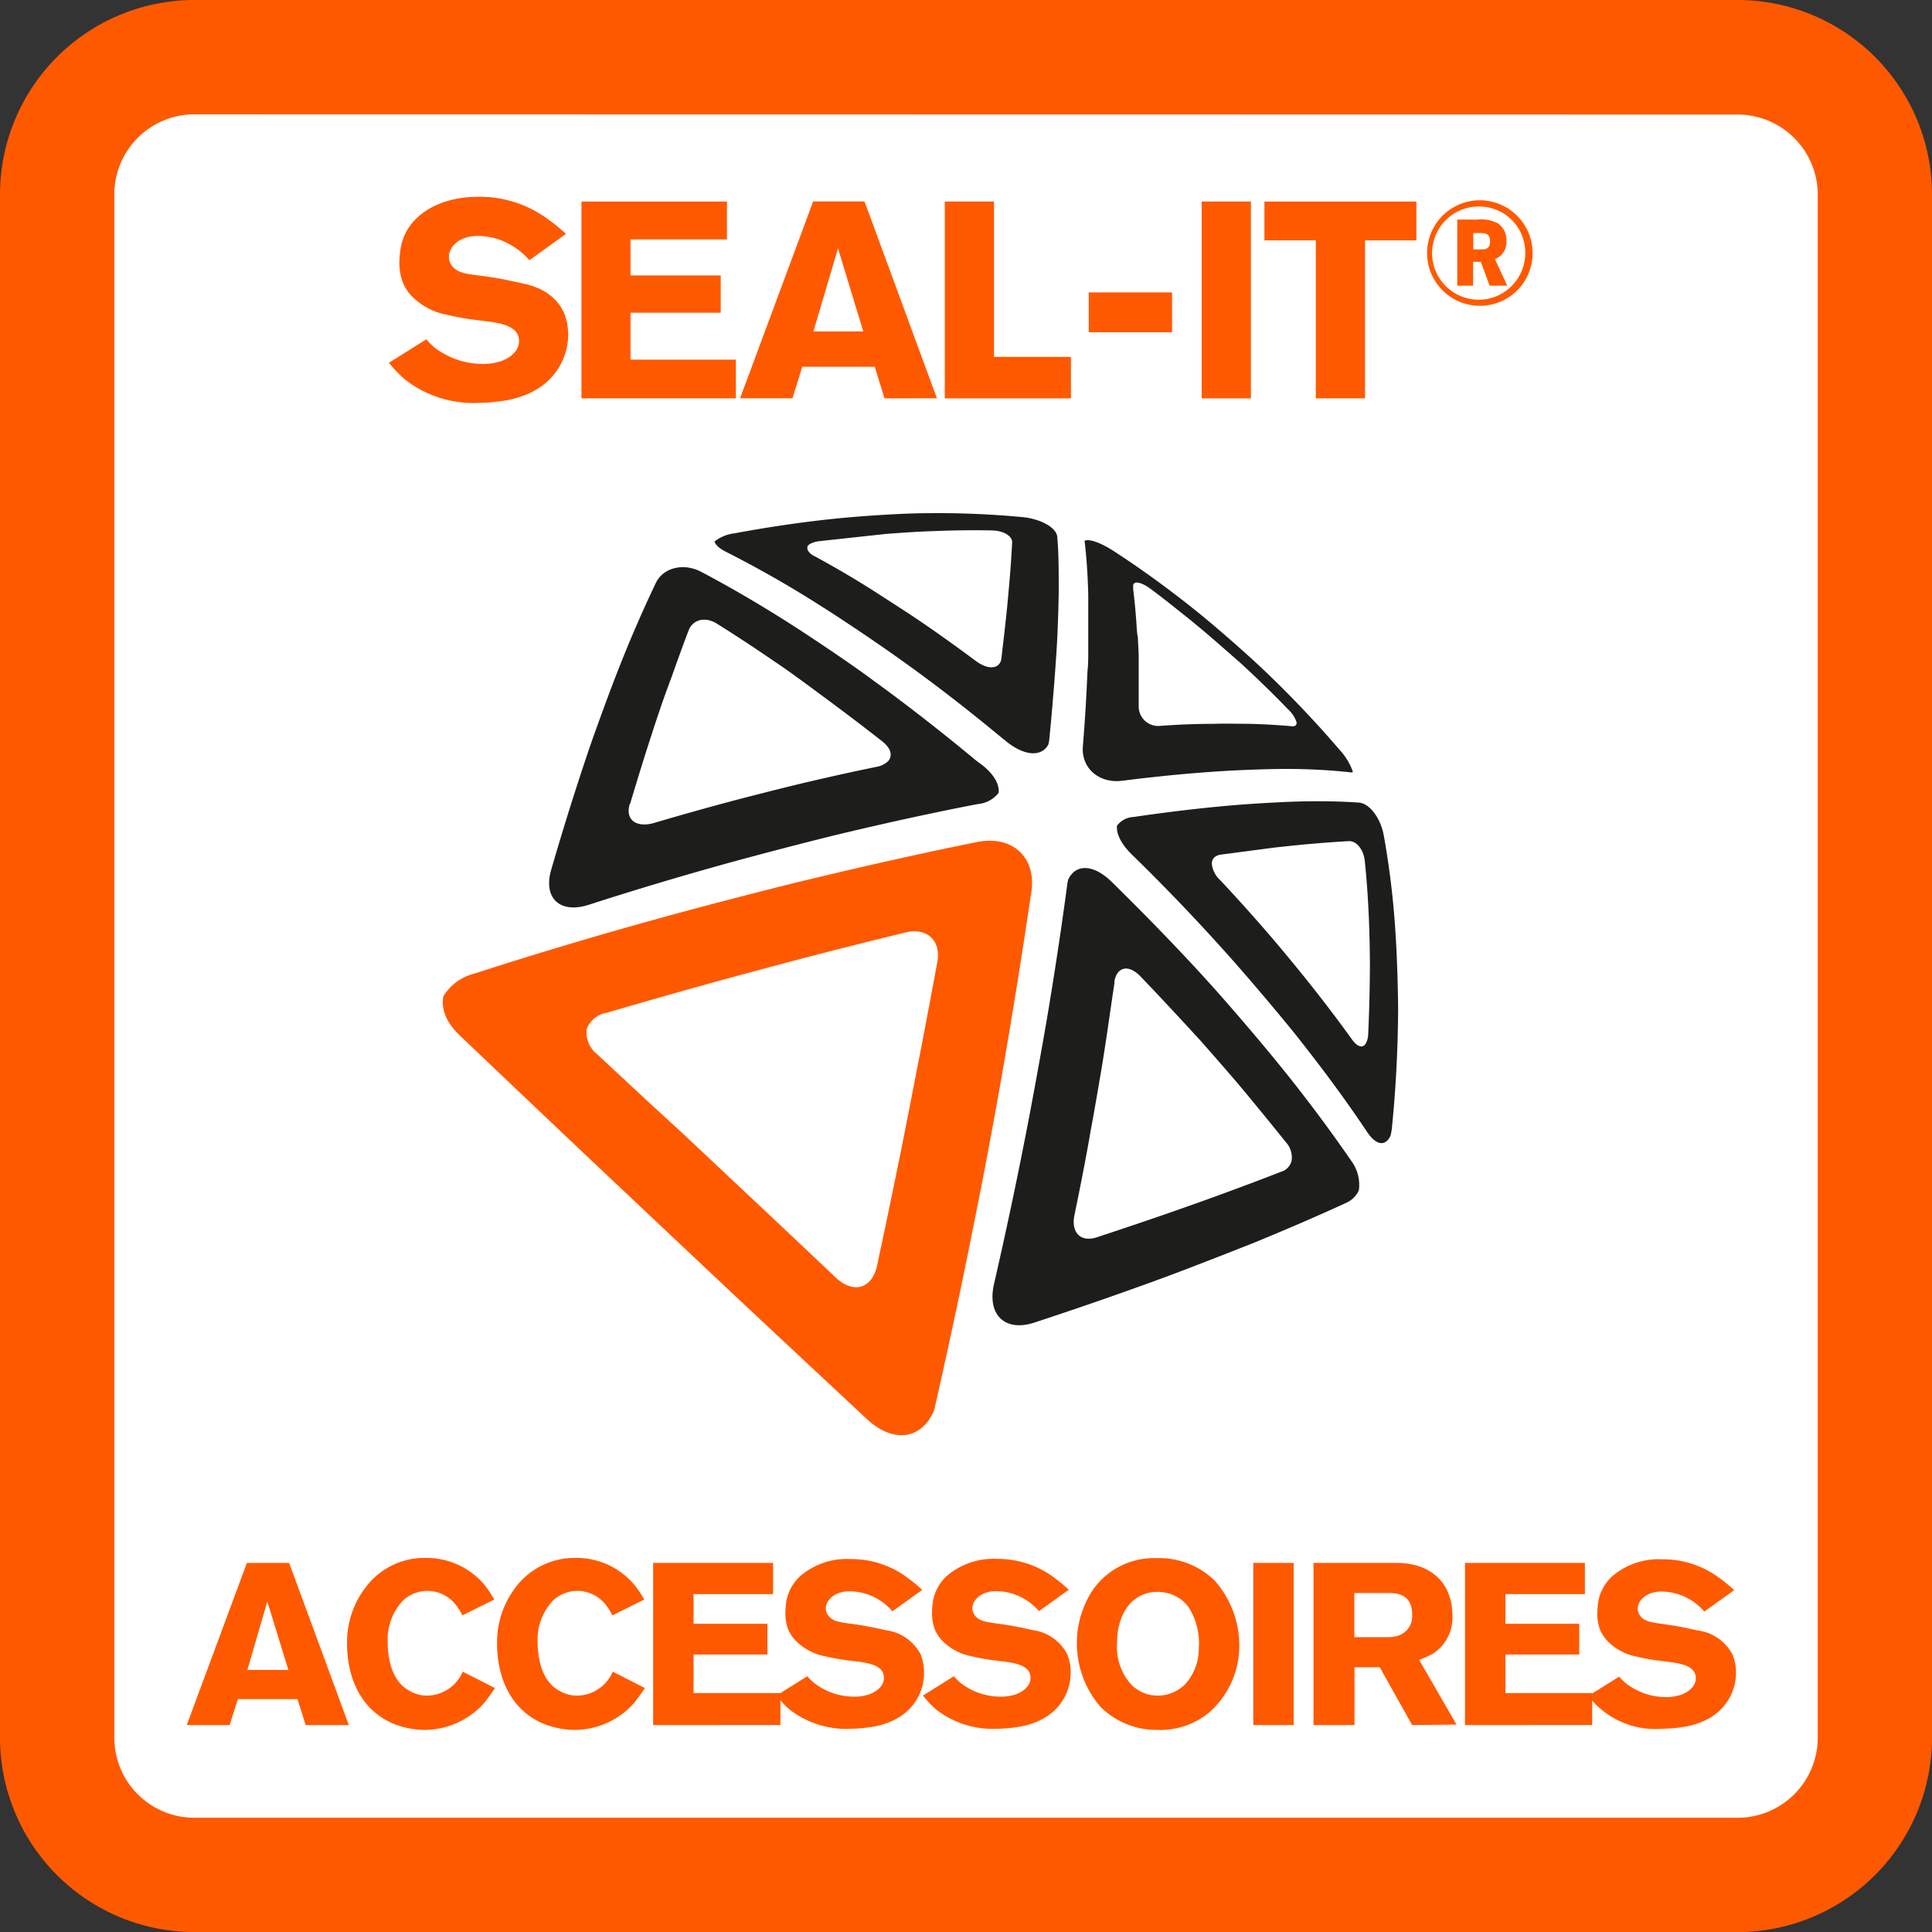 <svg xmlns="http://www.w3.org/2000/svg" viewBox="0 0 235.55 235.56"><rect x="0" y="0" width="235.55" height="235.56" fill="#333333" stroke="none"/><defs><style>.cls-1{fill:#fff;}.orange{fill:#ff5900;}.cls-3{fill:#1d1d1b;}</style></defs><title>Middel 1fr</title><g id="Laag_2" data-name="Laag 2"><g id="Laag_1-2" data-name="Laag 1"><rect class="cls-1" x="6.97" y="6.97" width="221.62" height="221.62" rx="16.72" ry="16.72"/><path class="orange" d="M190.86,832.84H2.69A23.72,23.72,0,0,1-21,809.14V621A23.72,23.72,0,0,1,2.69,597.28H190.86A23.71,23.71,0,0,1,214.55,621V809.14a23.72,23.72,0,0,1-23.69,23.7ZM2.69,611.22A9.76,9.76,0,0,0-7.06,621V809.14a9.76,9.76,0,0,0,9.75,9.76H190.86a9.77,9.77,0,0,0,9.76-9.76V621a9.77,9.77,0,0,0-9.76-9.75Z" transform="translate(21 -597.28)"/><path class="cls-3" d="M67.42,664.51c3.67,1.86,7.5,4,11.44,6.51,2.57,1.61,6.86,4.49,9.52,6.39,4.25,3,8.53,6.32,12.78,9.84.14.12.29.22.42.34,2.31,1.91,4.43,2,5.25.44,0-.13.06-.28.08-.42.19-1.86.35-3.66.49-5.4.18-2.09.32-4.12.44-6s.22-5.09.24-6.8c0-2.5,0-4.73-.18-6.69-.09-1.1-2-2.17-4.19-2.39A110.13,110.13,0,0,0,92,659.85c-2.62,0-7,.28-9.77.53-4.5.41-9.09,1.07-13.72,1.93a4.76,4.76,0,0,0-2.4,1C66.25,663.7,66.65,664.11,67.42,664.51Zm10-.55c.12-.32.62-.58,1.46-.7l8-.87c1.62-.13,4.22-.31,5.79-.35q3.69-.16,7.21-.09c1.44,0,2.57.69,2.52,1.48-.07,1.34-.16,2.77-.29,4.31-.08,1-.24,2.74-.35,3.86-.19,1.87-.42,3.85-.67,5.94a1.22,1.22,0,0,1-.26.68c-.51.65-1.64.55-2.88-.37-2.47-1.84-4.92-3.59-7.38-5.25-1.5-1-4-2.6-5.43-3.52q-3.47-2.18-6.85-4a1.86,1.86,0,0,1-.77-.65A.45.45,0,0,1,77.46,664Z" transform="translate(21 -597.28)"/><path class="cls-3" d="M50.82,707.58q8.55-2.76,17.4-5.2c3.66-1,9.65-2.57,13.28-3.44q4.69-1.12,9.27-2.11c2.54-.54,5-1.06,7.53-1.53a3.54,3.54,0,0,0,2.45-1.36c.11-1-.5-2.15-1.88-3.29L98,690c-4.17-3.46-8.34-6.72-12.49-9.73-2.68-2-7-4.89-9.58-6.56-3.94-2.53-7.76-4.77-11.42-6.7-2.17-1.15-4.66-.53-5.55,1.35-1.55,3.23-3.11,6.81-4.63,10.69-.87,2.2-2.17,5.76-3.17,8.56-.06.19-.13.4-.2.58-1.64,4.82-3.25,9.92-4.79,15.25C45.25,706.83,47.3,708.72,50.82,707.58Zm5-12.28c.87-2.92,1.74-5.75,2.63-8.47.53-1.66,1.41-4.28,2-5.84.12-.35.25-.69.37-1,.71-2,1.43-4,2.14-5.86.52-1.32,2-1.7,3.42-.83q3.4,2.13,6.93,4.55c1.52,1,4,2.82,5.58,4q3.8,2.78,7.67,5.81c.81.64,1.14,1.31,1,1.88a1.22,1.22,0,0,1-.25.51,2.67,2.67,0,0,1-1.43.72q-4.87,1-9.82,2.19c-2.06.5-5.45,1.36-7.54,1.91-3.32.88-6.64,1.82-9.94,2.79C56.46,698.19,55.22,697.15,55.78,695.3Z" transform="translate(21 -597.28)"/><path class="cls-3" d="M115.82,692.47q6.56-.83,12.29-1.18c2.23-.14,5.63-.26,7.56-.26a72.82,72.82,0,0,1,7.78.39,1,1,0,0,0,.48,0,.19.19,0,0,0,0-.08,7.54,7.54,0,0,0-1.59-2.62,131.24,131.24,0,0,0-9.28-9.77c-2.05-1.95-5.53-5-7.71-6.77-.4-.34-.82-.65-1.24-1-3.07-2.42-6.22-4.7-9.41-6.77-1.59-1-2.91-1.46-3.47-1.2.24,2,.39,4.14.45,6.61,0,1.73,0,4.82,0,6.86,0,.81,0,1.65-.1,2.5-.11,2.82-.29,5.81-.55,9C110.76,690.87,112.94,692.83,115.82,692.47Zm1.74-19.1c-.1-1.5-.24-2.92-.4-4.25l0-.26c-.11-.84.88-.71,2.2.27s2.35,1.81,3.52,2.74c.93.73,1.84,1.48,2.75,2.24,1.29,1.08,3.36,2.91,4.61,4,2,1.84,3.94,3.72,5.82,5.67a3.6,3.6,0,0,1,1,1.51.39.39,0,0,1-.37.53.88.88,0,0,1-.23,0c-1.59-.14-3.28-.24-5.06-.29-1.16,0-3.14-.05-4.4,0q-3.13,0-6.54.25a2.38,2.38,0,0,1-2.63-2.35c0-2.12,0-4.15,0-6.07,0-.66-.07-1.52-.1-2.34C117.61,674.42,117.59,673.83,117.56,673.37Z" transform="translate(21 -597.28)"/><path class="orange" d="M104.75,705.94c.6-4.17-2.37-6.86-6.62-6-6.2,1.25-12.58,2.67-19.07,4.22l-2.58.62c-4.7,1.15-12.43,3.16-17.18,4.48Q47.89,712.41,36.77,716a6.11,6.11,0,0,0-3.72,2.76c-.29,1.49.33,3.18,2,4.75q8.44,8.06,17.45,16.57l.25.24c3.82,3.59,9.9,9.34,13.68,12.89,6.15,5.79,12.27,11.49,18.27,17.09,3.23,3,6.64,2.47,8.16-1a4.42,4.42,0,0,0,.14-.55c1.77-7.81,3.45-15.7,5-23.58,1-4.89,2.46-12.8,3.28-17.55Q103.23,716.36,104.75,705.94Zm-11.47,8.62c-.79,4.27-1.6,8.61-2.47,13-.53,2.8-1.44,7.39-2,10.23-.94,4.57-1.88,9.17-2.87,13.75a4.13,4.13,0,0,1-.38,1.14c-.91,1.88-2.84,2.09-4.7.33q-5.27-5-10.6-10l-8-7.52L58,731.58l-6.2-5.77a3.42,3.42,0,0,1-1.3-2.66c0-.1,0-.21,0-.31A3.12,3.12,0,0,1,53,720.75c4.43-1.3,8.89-2.57,13.35-3.8l2.59-.71c2.53-.68,5.47-1.47,7.46-2,4.39-1.14,8.72-2.24,13-3.27C92,710.33,93.75,711.93,93.28,714.56Z" transform="translate(21 -597.28)"/><path class="cls-3" d="M134.89,727c-2.1-2.6-5.76-6.88-8.13-9.52-3.86-4.29-8-8.53-12.24-12.7-2.24-2.18-4.39-2.18-5.29-.25a5.59,5.59,0,0,0-.11.59c-.72,5.4-1.57,11-2.55,16.8-.64,3.7-1.75,9.84-2.5,13.64-1.19,6.1-2.49,12.22-3.88,18.27-.86,3.76,1.34,5.86,4.89,4.71,5.54-1.82,10.87-3.67,15.94-5.54,3.06-1.13,7.81-3,10.56-4.08q6.27-2.56,11.57-5a3.07,3.07,0,0,0,1.49-1.44,1.6,1.6,0,0,0,.05-.21,4.91,4.91,0,0,0-.93-3.44C141.12,735,138.15,731,134.89,727Zm1.6,11.68a1.61,1.61,0,0,1-.28.71,1.74,1.74,0,0,1-1,.74c-2.36.93-4.83,1.85-7.4,2.79-1.65.61-4.44,1.6-6.2,2.21-2.87,1-5.84,2-8.88,3-2,.65-3.19-.6-2.72-2.76.72-3.49,1.41-7,2-10.43.41-2.16,1-5.66,1.36-7.79.55-3.37,1-6.7,1.5-10,0-.09,0-.17,0-.25.35-1.8,1.76-2.06,3.2-.55,2.39,2.48,4.71,5,7,7.48,1.39,1.55,3.57,4.06,4.87,5.58q3,3.59,5.81,7.1A2.75,2.75,0,0,1,136.49,738.67Z" transform="translate(21 -597.28)"/><path class="cls-3" d="M149.11,710.58a103,103,0,0,0-1.4-11.45c-.39-2.14-1.77-3.94-3.07-4-2.29-.16-4.84-.2-7.67-.12-1.92.06-5.31.25-7.53.44q-5.7.48-12.26,1.44a2.64,2.64,0,0,0-2,1.07,0,0,0,0,0,0,0c-.09,1,.53,2.25,1.85,3.54,4.21,4.1,8.22,8.31,12,12.56,2.32,2.61,5.92,6.86,8,9.45,3.17,4,6.08,7.93,8.65,11.78,1.13,1.68,2.23,1.76,2.85.47a6.94,6.94,0,0,0,.19-1.14c.48-4.84.71-9.59.74-14.19C149.45,717.62,149.3,713.2,149.11,710.58Zm-3.3,12.75a2.47,2.47,0,0,1-.33,1.24c-.37.52-1,.35-1.67-.59q-2.48-3.45-5.25-6.92c-1.17-1.47-3.15-3.88-4.42-5.36q-3.07-3.59-6.39-7.13a3.12,3.12,0,0,1-1-1.92.36.36,0,0,1,0-.1c0-.57.41-1,1.14-1.08l6.46-.85c1.23-.14,3.16-.34,4.29-.44,1.72-.15,3.34-.27,4.87-.35.9,0,1.76,1.06,1.89,2.46.24,2.3.4,4.68.5,7.12.07,1.57.12,4.18.12,5.8C146,717.87,145.94,720.57,145.81,723.33Z" transform="translate(21 -597.28)"/><path class="orange" d="M47.29,641.81c-2.07,3.77-6.39,4.28-7.55,4.42a19,19,0,0,1-2.41.17,13.56,13.56,0,0,1-9-2.89,14.86,14.86,0,0,1-1.91-2l4.56-2.86a9.51,9.51,0,0,0,1,1,9.66,9.66,0,0,0,5.88,2,6.53,6.53,0,0,0,1.87-.24c.17,0,2.55-.71,2.55-2.55,0-2.21-3.19-2.28-5.33-2.58a30.68,30.68,0,0,1-3.4-.61A8.09,8.09,0,0,1,29,633.17a5.22,5.22,0,0,1-1-1.77,7.11,7.11,0,0,1-.31-2.1,12.71,12.71,0,0,1,.14-1.67,6.58,6.58,0,0,1,2.07-3.84c1.19-1.12,3.54-2.52,7.48-2.52a13.94,13.94,0,0,1,7.92,2.38A23.61,23.61,0,0,1,48,625.79L43.55,629a9.09,9.09,0,0,0-4-2.62,9.37,9.37,0,0,0-2.25-.34c-2.44,0-3.57,1.43-3.57,2.55a1.83,1.83,0,0,0,.51,1.26c.82.88,2.15.85,4.39,1.19,1.36.2,2.68.47,4,.78.85.17,3.94.78,5.17,3.7a7.27,7.27,0,0,1,.47,2.59A7.66,7.66,0,0,1,47.29,641.81Z" transform="translate(21 -597.28)"/><path class="orange" d="M49.89,645.85v-24H67.63v4.62H55.87v4.39h11v4.55h-11v5.72H68.72v4.72Z" transform="translate(21 -597.28)"/><path class="orange" d="M86.84,645.85,85.65,642H76.81l-1.19,3.84H69.23l8.91-24H84.4l8.83,24Zm-5.67-18.29-3,10.13h6.08Z" transform="translate(21 -597.28)"/><path class="orange" d="M94.19,645.85v-24h6v18.94h9.38v5.06Z" transform="translate(21 -597.28)"/><path class="orange" d="M111.74,637.79v-4.86H121.9v4.86Z" transform="translate(21 -597.28)"/><path class="orange" d="M125.51,645.85v-24h6v24Z" transform="translate(21 -597.28)"/><path class="orange" d="M145.42,626.58v19.27h-6V626.58h-6.26v-4.73h18.53v4.73Z" transform="translate(21 -597.28)"/><path class="orange" d="M159.41,634.56a6.43,6.43,0,1,1,6.44-6.55A6.4,6.4,0,0,1,159.41,634.56Zm0-12.1a5.68,5.68,0,1,0,5.55,5.8A5.61,5.61,0,0,0,159.42,622.46Zm1.21,9.65-1.08-2.91h-.94v2.91h-1.93v-8.06h2.4a4.46,4.46,0,0,1,2.53.45,2.41,2.41,0,0,1,1.06,2.15,2.2,2.2,0,0,1-1.39,2.22l1.49,3.24Zm-1-6.42h-1v2h1c.76,0,1.05-.28,1.05-1S160.33,625.69,159.59,625.69Z" transform="translate(21 -597.28)"/><path class="orange" d="M16.27,807.6l-1-3.16H8L7,807.6H1.77L9.1,787.83h5.15l7.28,19.77Zm-4.68-15.06-2.43,8.34h5Z" transform="translate(21 -597.28)"/><path class="orange" d="M38,804.94a9.77,9.77,0,0,1-7.23,3.25,10.34,10.34,0,0,1-4-.84c-5.21-2.35-5.46-8.09-5.46-9.66a11,11,0,0,1,2.41-7.06,8.93,8.93,0,0,1,7.17-3.41,9.24,9.24,0,0,1,7,3.08,12.34,12.34,0,0,1,1.37,2l-3.89,1.93a6.47,6.47,0,0,0-.65-1.09,4.43,4.43,0,0,0-3.58-1.9,4.37,4.37,0,0,0-3,1.17,6.91,6.91,0,0,0-1.87,5.13,9.87,9.87,0,0,0,.08,1.34c.34,2.72,1.51,4,2.61,4.56a4.14,4.14,0,0,0,2.18.57,4.79,4.79,0,0,0,4.28-2.92l3.92,2A20.54,20.54,0,0,1,38,804.94Z" transform="translate(21 -597.28)"/><path class="orange" d="M56.28,804.94a9.74,9.74,0,0,1-7.22,3.25,10.31,10.31,0,0,1-4-.84c-5.21-2.35-5.46-8.09-5.46-9.66a11.07,11.07,0,0,1,2.4-7.06,9,9,0,0,1,7.17-3.41,9.23,9.23,0,0,1,7,3.08,12.59,12.59,0,0,1,1.38,2l-3.9,1.93a6.61,6.61,0,0,0-.64-1.09,4.45,4.45,0,0,0-3.58-1.9,4.37,4.37,0,0,0-3,1.17,6.91,6.91,0,0,0-1.88,5.13,8.79,8.79,0,0,0,.09,1.34c.33,2.72,1.51,4,2.6,4.56a4.18,4.18,0,0,0,2.19.57,4.8,4.8,0,0,0,4.28-2.92l3.92,2C57,804,56.56,804.6,56.28,804.94Z" transform="translate(21 -597.28)"/><path class="orange" d="M58.63,807.6V787.83H73.25v3.81H63.56v3.61h9V799h-9v4.7H74.15v3.89Z" transform="translate(21 -597.28)"/><path class="orange" d="M90.89,804.27c-1.71,3.11-5.26,3.53-6.22,3.64a16,16,0,0,1-2,.14,11.18,11.18,0,0,1-7.45-2.38A11.79,11.79,0,0,1,73.67,804l3.75-2.35a10.75,10.75,0,0,0,.87.84,8,8,0,0,0,4.84,1.65,5.31,5.31,0,0,0,1.54-.2c.14,0,2.1-.59,2.1-2.1,0-1.82-2.63-1.88-4.39-2.13a24.53,24.53,0,0,1-2.8-.5,6.78,6.78,0,0,1-3.73-2.07A4.83,4.83,0,0,1,75,795.7a6.29,6.29,0,0,1-.25-1.73,12.51,12.51,0,0,1,.11-1.38,5.47,5.47,0,0,1,1.71-3.16,8.75,8.75,0,0,1,6.16-2.07,11.49,11.49,0,0,1,6.53,2,19.53,19.53,0,0,1,2.18,1.76l-3.64,2.61a6.94,6.94,0,0,0-5.18-2.44c-2,0-2.94,1.18-2.94,2.1a1.51,1.51,0,0,0,.42,1c.67.72,1.76.7,3.61,1,1.12.17,2.21.4,3.31.65a5.55,5.55,0,0,1,4.25,3,6,6,0,0,1,.39,2.13A6.31,6.31,0,0,1,90.89,804.27Z" transform="translate(21 -597.28)"/><path class="orange" d="M108.75,804.27c-1.71,3.11-5.26,3.53-6.21,3.64a16.35,16.35,0,0,1-2,.14,11.21,11.21,0,0,1-7.45-2.38A12.4,12.4,0,0,1,91.53,804l3.76-2.35a8.74,8.74,0,0,0,.86.84,8,8,0,0,0,4.85,1.65,5.38,5.38,0,0,0,1.54-.2c.14,0,2.1-.59,2.1-2.1,0-1.82-2.63-1.88-4.4-2.13a25.33,25.33,0,0,1-2.8-.5,6.75,6.75,0,0,1-3.72-2.07,4.44,4.44,0,0,1-.84-1.46,5.91,5.91,0,0,1-.25-1.73,10.39,10.39,0,0,1,.11-1.38,5.36,5.36,0,0,1,1.71-3.16,8.75,8.75,0,0,1,6.16-2.07,11.49,11.49,0,0,1,6.52,2,19.53,19.53,0,0,1,2.18,1.76l-3.64,2.61a6.94,6.94,0,0,0-5.18-2.44c-2,0-2.94,1.18-2.94,2.1a1.51,1.51,0,0,0,.42,1c.67.72,1.77.7,3.62,1,1.12.17,2.21.4,3.3.65a5.53,5.53,0,0,1,4.25,3,5.69,5.69,0,0,1,.4,2.13A6.35,6.35,0,0,1,108.75,804.27Z" transform="translate(21 -597.28)"/><path class="orange" d="M126.36,806.12a9.37,9.37,0,0,1-6.21,2.07,9.69,9.69,0,0,1-7-2.83,11.88,11.88,0,0,1-1-14.11,9.08,9.08,0,0,1,7.89-4,9.68,9.68,0,0,1,7.06,2.74,12,12,0,0,1,3,7.9A10.87,10.87,0,0,1,126.36,806.12Zm-2.46-12.91a4.48,4.48,0,0,0-1.9-1.48,5.09,5.09,0,0,0-1.91-.37,4.62,4.62,0,0,0-2.21.56c-2,1.12-2.69,3.56-2.69,5.66a6.9,6.9,0,0,0,1.65,5,4.54,4.54,0,0,0,3.34,1.43,4.72,4.72,0,0,0,3.41-1.49,6.53,6.53,0,0,0,1.57-4.34A8.12,8.12,0,0,0,123.9,793.21Z" transform="translate(21 -597.28)"/><path class="orange" d="M131.8,807.6V787.83h4.92V807.6Z" transform="translate(21 -597.28)"/><path class="orange" d="M151.17,807.6l-3.95-7.05h-3.08v7.05h-5V787.83h8.9c.56,0,1.12,0,1.68,0,.9.06,4,.25,5.58,3.08a7.09,7.09,0,0,1,.78,3.31,5.25,5.25,0,0,1-1.54,4,6.13,6.13,0,0,1-.92.73,14.75,14.75,0,0,1-1.6.7l4.56,7.89Zm-2.85-16.1h-4.2v5.38h4.08a4,4,0,0,0,1.32-.2,2.47,2.47,0,0,0,1.65-2.55C151.17,791.56,149.18,791.5,148.32,791.5Z" transform="translate(21 -597.28)"/><path class="orange" d="M157.61,807.6V787.83h14.62v3.81h-9.69v3.61h9V799h-9v4.7h10.58v3.89Z" transform="translate(21 -597.28)"/><path class="orange" d="M189.87,804.27c-1.71,3.11-5.27,3.53-6.22,3.64a16.07,16.07,0,0,1-2,.14,10.28,10.28,0,0,1-9-4l3.75-2.35a9.24,9.24,0,0,0,.87.84,8,8,0,0,0,4.84,1.65,5.31,5.31,0,0,0,1.54-.2c.14,0,2.1-.59,2.1-2.1,0-1.82-2.63-1.88-4.39-2.13a24.53,24.53,0,0,1-2.8-.5,6.78,6.78,0,0,1-3.73-2.07,4.63,4.63,0,0,1-.84-1.46,6.29,6.29,0,0,1-.25-1.73,12.51,12.51,0,0,1,.11-1.38,5.47,5.47,0,0,1,1.71-3.16,8.75,8.75,0,0,1,6.16-2.07,11.47,11.47,0,0,1,6.52,2,18.54,18.54,0,0,1,2.19,1.76l-3.64,2.61a6.94,6.94,0,0,0-5.18-2.44c-2,0-2.94,1.18-2.94,2.1a1.51,1.51,0,0,0,.42,1c.67.72,1.76.7,3.61,1,1.12.17,2.21.4,3.3.65a5.56,5.56,0,0,1,4.26,3,6,6,0,0,1,.39,2.13A6.31,6.31,0,0,1,189.87,804.27Z" transform="translate(21 -597.28)"/></g></g></svg>